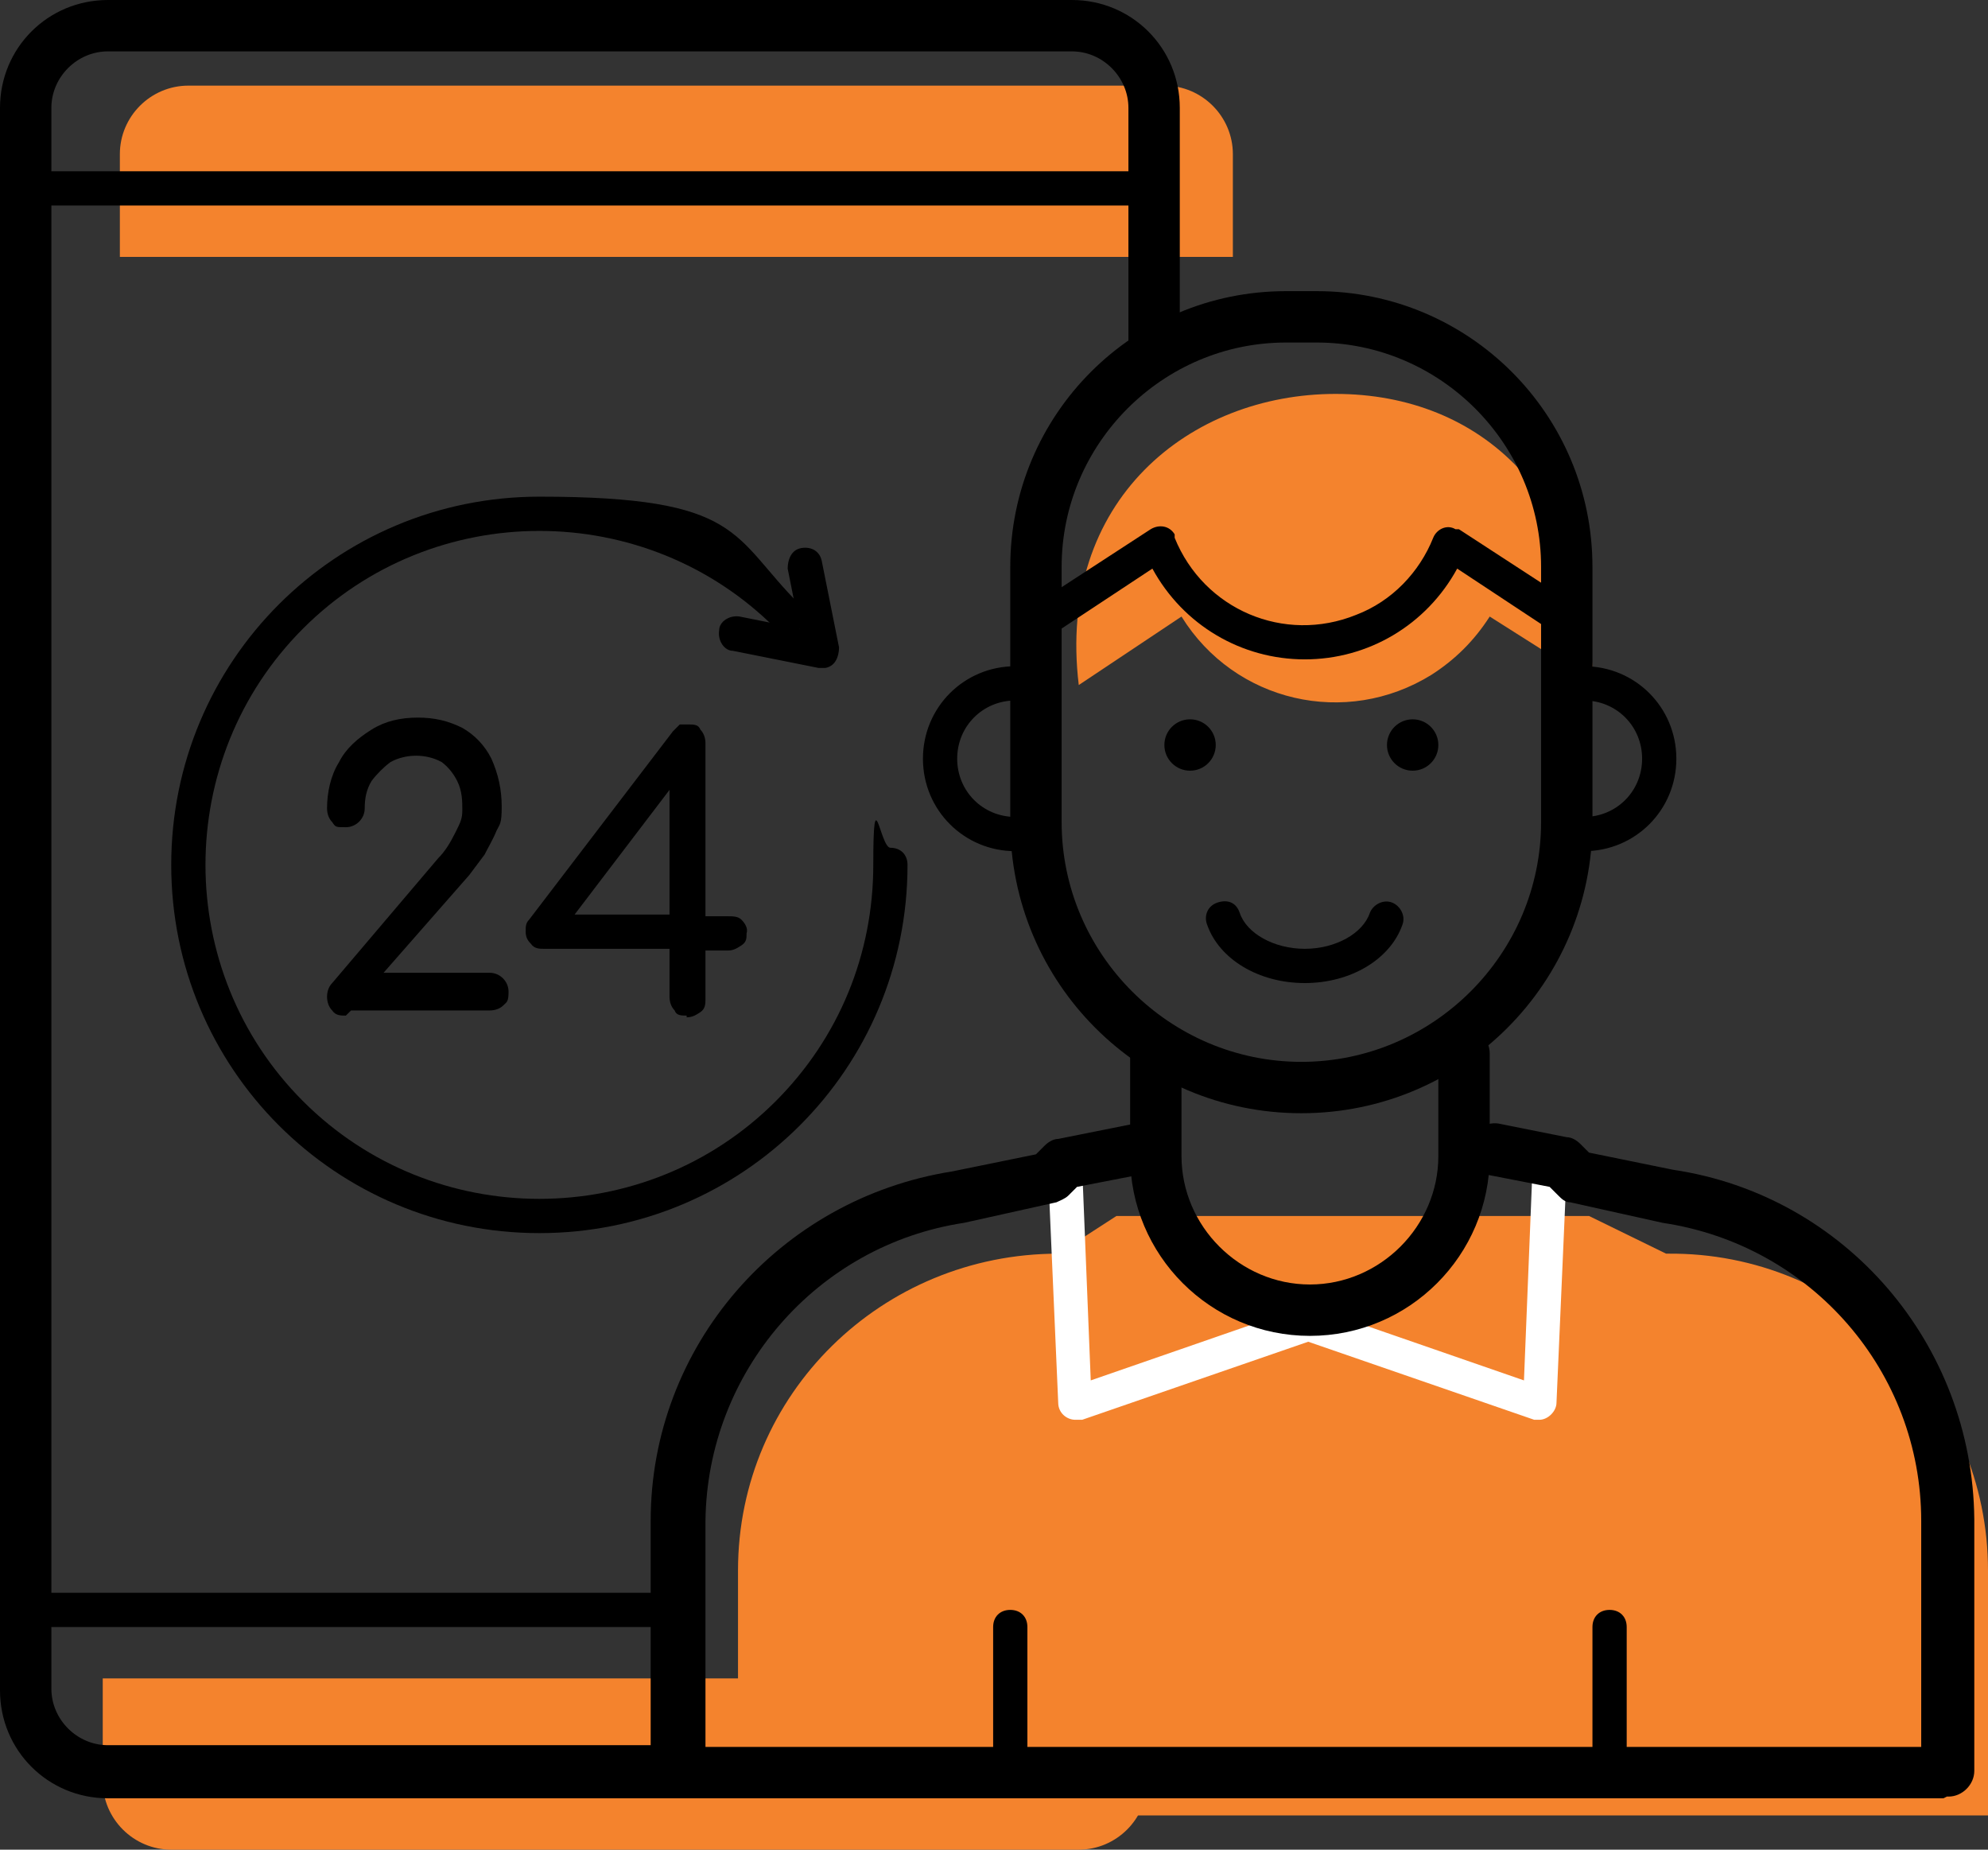 <svg xmlns="http://www.w3.org/2000/svg" id="Layer_1" viewBox="0 0 116.1 108"><rect x="0" y="0" width="116.1" height="108" fill="#333333" stroke="none"/><g id="HP_MicrositeArby_s-Home-Icons-WorldClassResponsiveness"><g id="Group_264"><path id="Rectangle_684" d="M11,5h57c2.2,0,4,1.8,4,4h0v6H7v-6c0-2.2,1.8-4,4-4h0Z" style="fill:#f4832d;"></path><path id="Rectangle_685" d="M6,98h61v6c0,2.2-1.8,4-4,4H10c-2.2,0-4-1.8-4-4h0v-6h0Z" style="fill:#f4832d;"></path><path id="Path_738" d="M97.3,73.2l-4.5-2.2h-27.6l-3.4,2.2c-10.3,0-18.7,8.2-18.7,18.5v14.3h73v-14.3c0-10.3-8.4-18.6-18.7-18.5h-.1Z" style="fill:#f4832d;"></path><path id="Path_739" d="M93,39.8c0-10.8-6.5-16.8-15-16.8s-16.3,6.2-15,17l6-4c3.1,5,9.6,6.5,14.6,3.4,1.4-.9,2.5-2,3.4-3.4l6,3.8Z" style="fill:#f4832d;"></path><g id="Group_263"><path id="Path_740" d="M20.2,59.3c-.3,0-.6,0-.8-.3-.2-.2-.3-.5-.3-.8s.1-.6.3-.8l6.2-7.3c.4-.4.7-.9,1-1.5s.4-.8.4-1.3,0-1.1-.3-1.7c-.2-.4-.5-.8-.9-1.1-.9-.5-2.1-.5-3,0-.4.3-.8.7-1.1,1.1-.3.5-.4,1-.4,1.6s-.5,1.1-1.1,1.1-.6,0-.8-.3c-.2-.2-.3-.5-.3-.8,0-.9.2-1.9.7-2.7.4-.8,1.1-1.4,1.9-1.9s1.7-.7,2.7-.7,1.8.2,2.6.6c.7.4,1.3,1,1.7,1.8.4.9.6,1.8.6,2.8s-.1,1-.3,1.4c-.2.5-.5,1-.7,1.4-.3.4-.6.8-.9,1.2l-5,5.7h6.2c.6,0,1.1.5,1.1,1.1s-.1.6-.3.8c-.2.2-.5.3-.8.3h-8.1l-.3.3Z"></path><path id="Path_741" d="M40.1,59.3c-.3,0-.6,0-.7-.3-.2-.2-.3-.5-.3-.8v-2.8h-7.3c-.3,0-.6,0-.8-.3-.2-.2-.3-.4-.3-.7s0-.5.2-.7l8.4-11,.4-.4c.2,0,.3,0,.5,0,.3,0,.6,0,.7.3.2.2.3.5.3.8v10.1h1.3c.3,0,.6,0,.8.2s.4.5.3.8c0,.3,0,.5-.3.7s-.5.3-.8.3h-1.3v2.8c0,.3,0,.6-.3.8s-.5.3-.8.3ZM33.1,54l-.6-.6h6.6v-9.1l.7.9s-6.7,8.8-6.7,8.8Z"></path></g></g><g id="Group_265"><path id="Path_742" d="M62.8,82.9c-.5,0-1-.4-1-1l-.6-13.7c0-.6.4-1,1-1s1,.4,1,1l.5,12.4,12.7-4.4c.5-.2,1.1,0,1.3.6.2.5,0,1.1-.6,1.3l-13.9,4.8h-.4Z" style="fill:#fff;"></path><path id="Path_743" d="M89.9,82.9h-.3l-13.9-4.8c-.5-.2-.8-.8-.6-1.3.2-.5.7-.8,1.2-.6l12.7,4.4.5-12.4c0-.5.5-1,1-1s1,.5,1,1l-.6,13.7c0,.5-.5,1-1,1h0Z" style="fill:#fff;"></path><path id="Path_744" d="M39.5,105H6.3c-3.5,0-6.3-2.8-6.3-6.3V6.3C0,2.8,2.8,0,6.3,0h56.3c3.5,0,6.3,2.8,6.3,6.3v14.2c0,.8-.7,1.5-1.5,1.5s-1.5-.7-1.5-1.5h0V6.3c0-1.8-1.5-3.3-3.3-3.3H6.3c-1.8,0-3.3,1.5-3.3,3.3v92.3c0,1.8,1.5,3.3,3.3,3.3h33.2c.8,0,1.5.7,1.5,1.5s-.7,1.5-1.5,1.5h0Z"></path><path id="Path_745" d="M67,12H2c-.6,0-1-.4-1-1s.4-1,1-1h65c.6,0,1,.4,1,1s-.4,1-1,1Z"></path><path id="Path_746" d="M38,95H2c-.6,0-1-.4-1-1s.4-1,1-1h36c.6,0,1,.4,1,1s-.4,1-1,1Z"></path><circle id="Ellipse_48" cx="82.5" cy="43.5" r="1.5"></circle><circle id="Ellipse_49" cx="69.5" cy="43.5" r="1.5"></circle><path id="Path_747" d="M76.2,57.4c-2.7,0-5-1.4-5.7-3.4-.2-.5,0-1.1.6-1.3s1.1,0,1.3.6c.4,1.2,2,2.1,3.8,2.1s3.4-.9,3.8-2.1c.2-.5.8-.8,1.3-.6s.8.8.6,1.3h0c-.7,2-3,3.4-5.7,3.4h0Z"></path><path id="Path_748" d="M113.5,105H39.5c-.8,0-1.5-.7-1.5-1.5v-14.7c0-10.2,7.5-18.8,17.6-20.4l4.9-1,.5-.5c.2-.2.5-.4.8-.4l4-.8c.8-.2,1.6.3,1.8,1.1.2.8-.3,1.6-1.1,1.8h0l-3.6.7-.5.5c-.2.2-.5.3-.7.4l-5.4,1.2h0c-8.6,1.3-15,8.7-15.1,17.4v13.2h71v-13.2c0-8.7-6.4-16.1-15.1-17.4h0l-5.4-1.2c-.3,0-.5-.2-.7-.4l-.5-.5-3.6-.7c-.8-.2-1.3-1-1.1-1.8.2-.8.9-1.3,1.7-1.2l4,.8c.3,0,.6.2.8.4l.5.5,4.9,1c10.1,1.5,17.5,10.2,17.6,20.4v14.7c0,.8-.7,1.5-1.5,1.5h-.1Z"></path><path id="Path_749" d="M76.2,38.5c-3.7,0-7.1-2-8.9-5.3l-5.3,3.5c-.5.3-1.1.2-1.4-.3-.3-.5-.2-1.1.3-1.4l6.3-4.1c.5-.3,1.1-.2,1.4.3v.2c1.7,4.2,6.4,6.2,10.6,4.5,2.1-.8,3.7-2.5,4.5-4.5.2-.5.8-.8,1.3-.5h.2l6.3,4.1c.5.3.6.9.3,1.4-.3.5-.9.6-1.4.3l-5.3-3.5c-1.8,3.3-5.2,5.3-8.9,5.3Z"></path><path id="Path_750" d="M92.5,49.7c-.6,0-1-.4-1-1s.4-1,1-1c1.9,0,3.4-1.5,3.4-3.4s-1.5-3.4-3.4-3.4h0c-.6,0-1-.4-1-1s.4-1,1-1c3,0,5.4,2.4,5.4,5.4s-2.4,5.4-5.4,5.4h0Z"></path><path id="Path_751" d="M59.3,49.7c-3,0-5.4-2.4-5.4-5.4s2.4-5.4,5.4-5.4,1,.4,1,1-.4,1-1,1c-1.9,0-3.4,1.5-3.4,3.4s1.5,3.4,3.4,3.4,1,.4,1,1-.4,1-1,1Z"></path><path id="Path_752" d="M59,103c-.6,0-1-.4-1-1v-7c0-.6.4-1,1-1s1,.4,1,1v7c0,.6-.4,1-1,1Z"></path><path id="Path_753" d="M94,103c-.6,0-1-.4-1-1v-7c0-.6.4-1,1-1s1,.4,1,1v7c0,.6-.4,1-1,1Z"></path><path id="Path_754" d="M76.5,78c-5.8,0-10.5-4.7-10.5-10.5v-6c0-.8.7-1.5,1.5-1.5s1.5.7,1.5,1.5v6c0,4.1,3.4,7.5,7.5,7.5s7.5-3.4,7.5-7.5v-6c0-.8.7-1.5,1.5-1.5s1.5.7,1.5,1.5v6c0,5.8-4.7,10.5-10.5,10.5Z"></path><path id="Path_755" d="M76,65c-9.4,0-17-7.6-17-17v-14.9c0-8.9,7.2-16.1,16.1-16.1h1.8c8.9,0,16.1,7.2,16.1,16.1v14.9c0,9.4-7.6,17-17,17ZM75.1,20c-7.2,0-13.1,5.9-13.1,13.1v14.9c0,7.7,6.3,14,14,14s14-6.3,14-14v-14.9c0-7.2-5.9-13.1-13.1-13.1,0,0-1.8,0-1.8,0Z"></path><path id="Path_756" d="M31.5,72c-11.9,0-21.5-9.6-21.5-21.5s9.6-21.5,21.5-21.5,11.2,2.3,15.2,6.3.4,1,0,1.4-1,.4-1.4,0c-7.6-7.6-20-7.6-27.6,0-7.6,7.6-7.6,20,0,27.6,7.6,7.6,20,7.6,27.6,0,3.7-3.7,5.7-8.6,5.7-13.8s.4-1,1-1,1,.4,1,1c0,11.9-9.6,21.5-21.5,21.5Z"></path><path id="Path_757" d="M48,39h-.2l-5-1c-.5,0-.9-.6-.8-1.2,0-.5.6-.9,1.2-.8l3.5.7-.7-3.5c0-.5.2-1.1.8-1.2s1.1.2,1.2.8h0l1,5c0,.5-.2,1.1-.8,1.2h-.2Z"></path></g></g></svg>